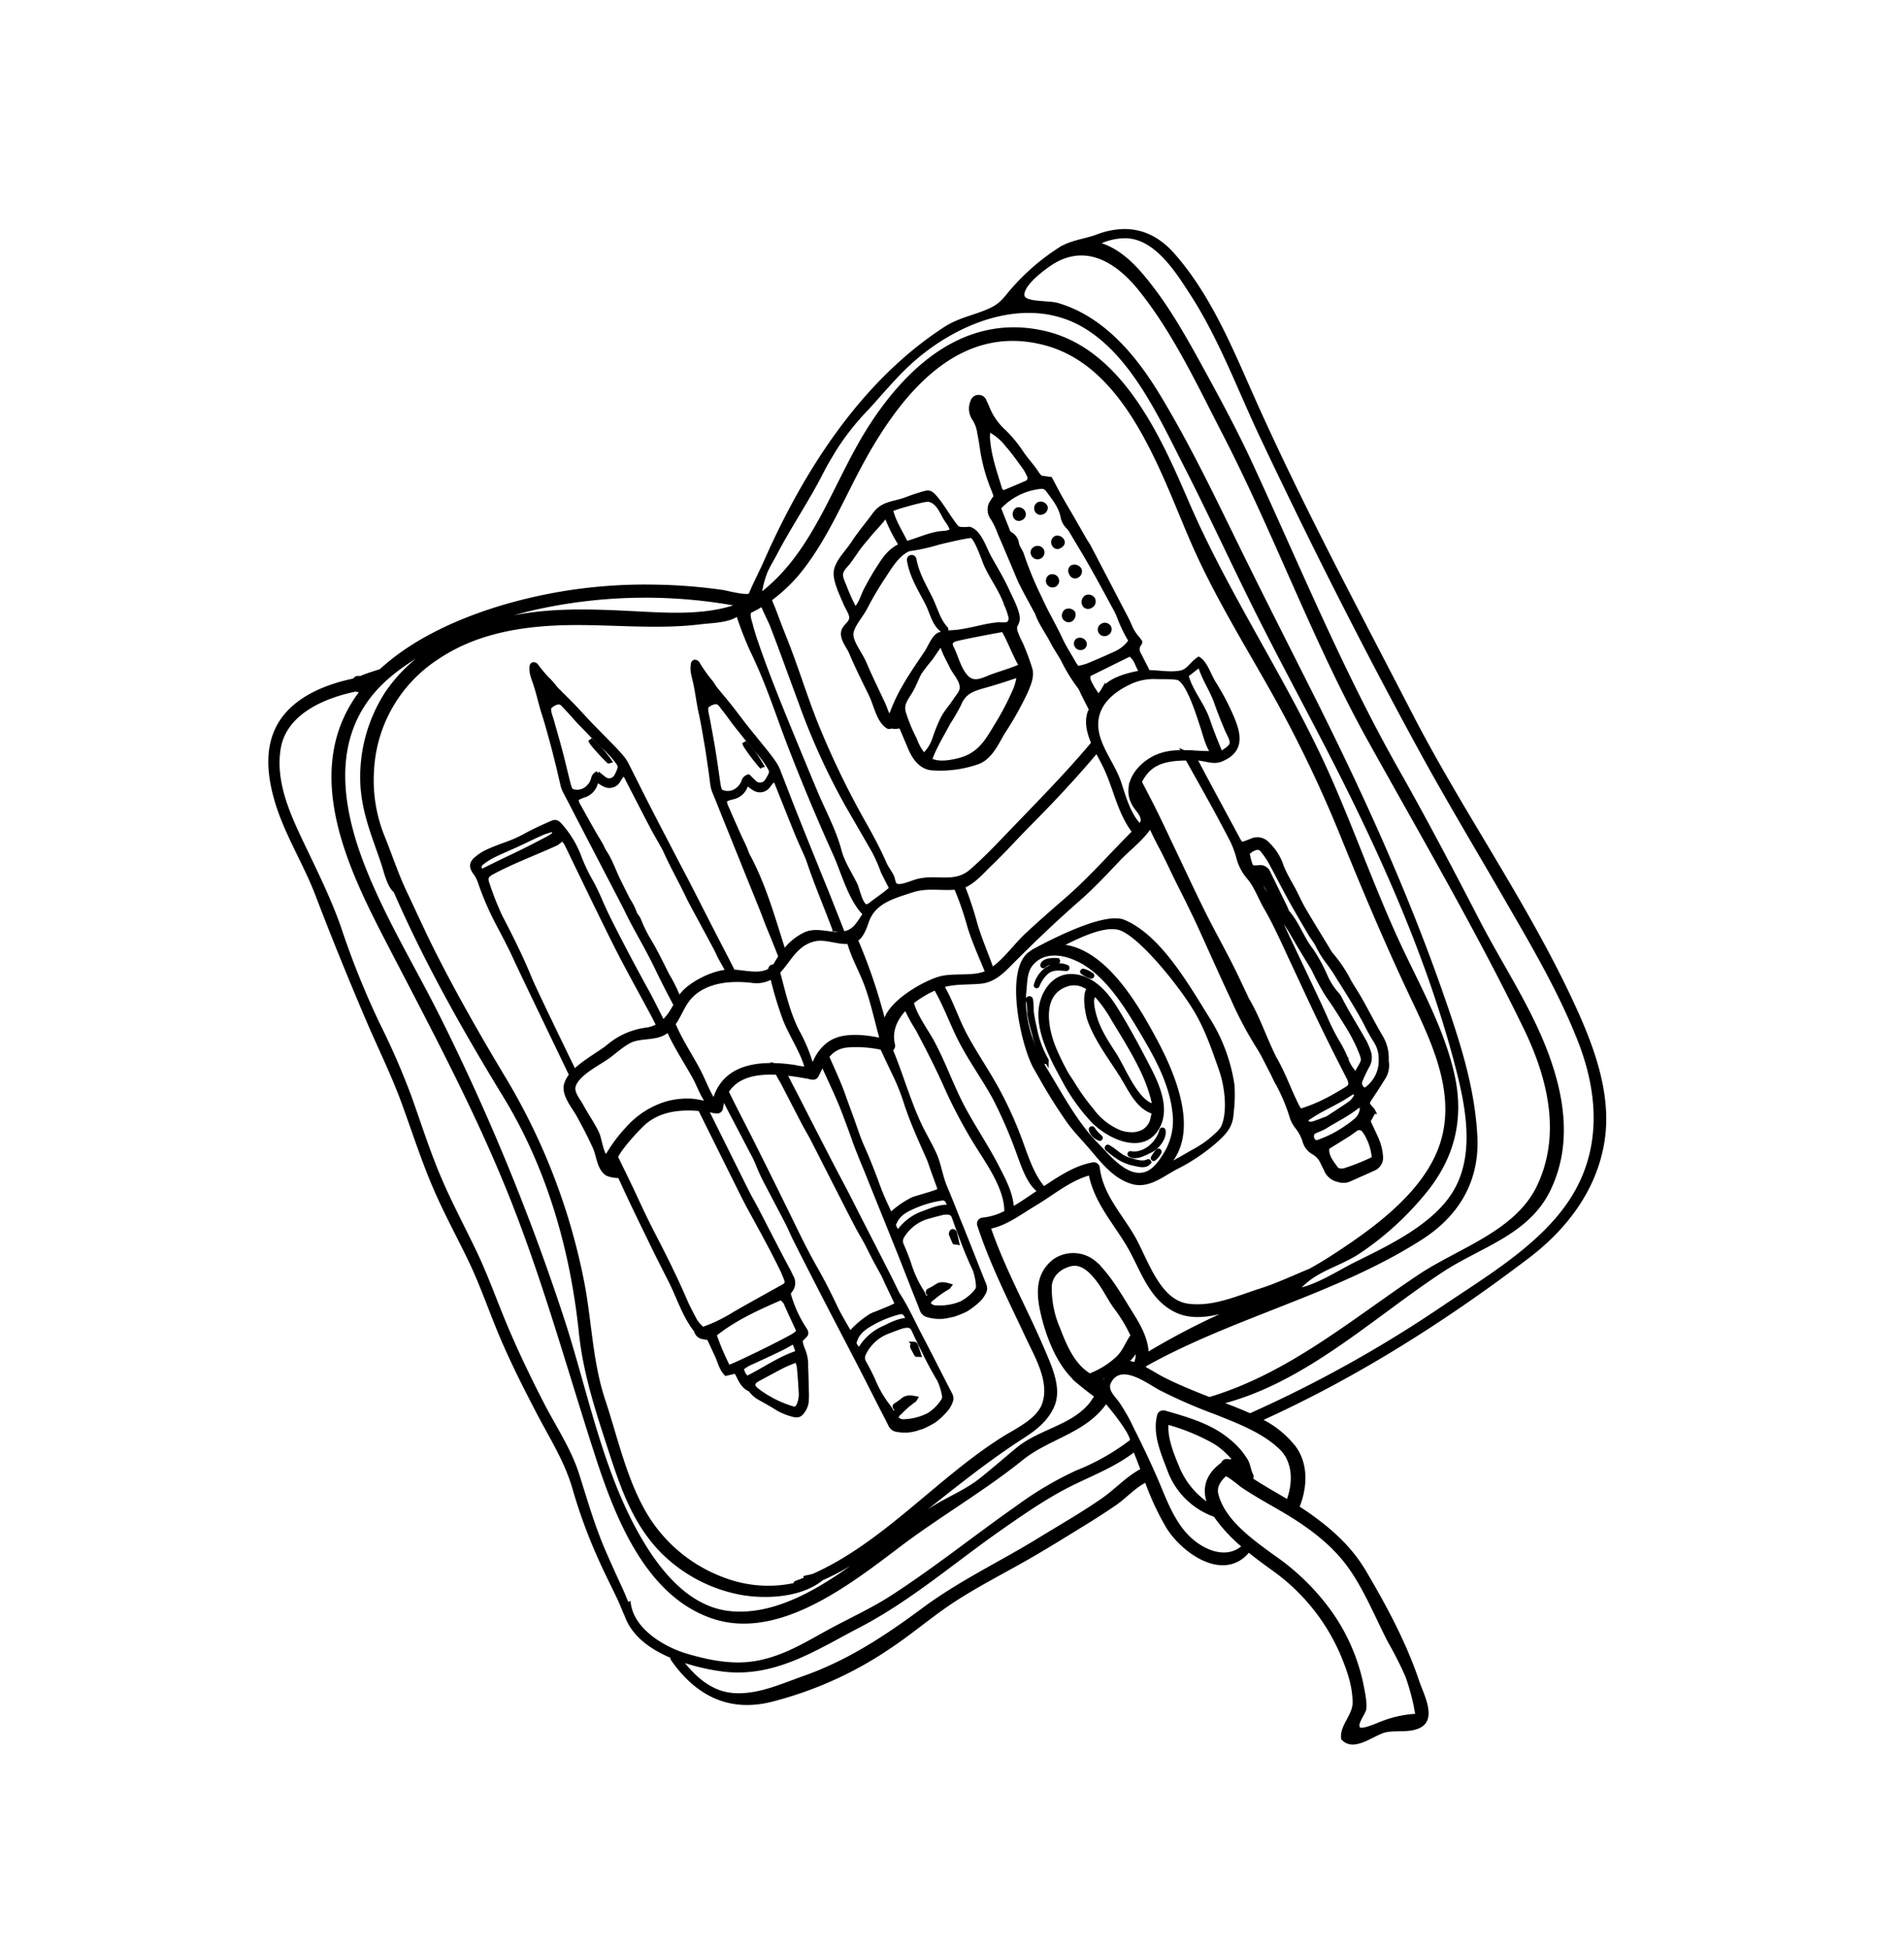 <svg xmlns="http://www.w3.org/2000/svg" width="441.19" height="451.567" viewBox="0 0 441.19 451.567">
  <g id="Group_5591" data-name="Group 5591" transform="translate(0.651 326.344) rotate(-68)">
    <g id="Group_4634" data-name="Group 4634" transform="translate(164.987 120.964)">
      <path id="Path_5611" data-name="Path 5611" d="M220.6,185.767a1.377,1.377,0,0,0-1.453-.891,4.088,4.088,0,0,0-3.54,1.8,7.8,7.8,0,0,1-2.667,2.394c-.888.6-1.8,1.169-2.722,1.7a40.655,40.655,0,0,0-8.357,6.373c-.375.369-.794.689-1.137.982a12.5,12.5,0,0,0-2.072-.434,3.3,3.3,0,0,0-2.863,1.656,20.109,20.109,0,0,1-2.787,3c-1.7,1.747-3.434,3.452-5.151,5.178-1.234,1.242-2.526,2.435-3.689,3.745-1.565,1.761-3.036,3.613-4.548,5.427a2.859,2.859,0,0,1-.284.357c-1.919,1.667-3.2,3.874-4.844,5.77-1.049,1.207-1.916,2.567-2.919,3.812a37.954,37.954,0,0,0-4.477,6.066,6.627,6.627,0,0,1-.905,1.031c-.193.237-3.5,3.88-3.223,3.865,1.512-.064,2,.838,3.335-.035.823-.545,1.316-1.7,1.978-2.423.6-.656,1.049-1.544,2.277-1.635,2.526,2.251,5.134,4.574,7.968,7.1a5.032,5.032,0,0,1-1.495,2.423c-.721.782-1.439,1.568-2.136,2.371a2.367,2.367,0,0,1,.9,1.157c1.169-1.336,2.341-2.669,3.5-4.017a2.092,2.092,0,0,1,2.42-.756c.062.015.147-.035.34-.082a9.146,9.146,0,0,0,.536-.867,9.892,9.892,0,0,1,2.013-2.752c1.181-1.19,2.233-2.508,3.323-3.783q5.068-5.921,10.11-11.856c.343-.4.615-.867.941-1.292,1.222-1.559,2.453-3.112,3.678-4.677,1.169-1.494,2.312-3.012,3.5-4.5.944-1.181,1.937-2.321,3.071-3.675-.138-.563-.337-1.357-.545-2.212a6.037,6.037,0,0,1,.481-.979c1.16-1.6,1.975-3.411,3.045-5.058a28.986,28.986,0,0,0,3.352-6.233,14.864,14.864,0,0,1,3.7-5.4c.375-.384.738-.771,1.1-1.163A1.356,1.356,0,0,0,220.6,185.767ZM206.771,208.55c-1.281,2.06-2.418,4.252-4.536,5.658a4.342,4.342,0,0,0-1.743,2.069,5.7,5.7,0,0,1-.864,1.342c-1.843,2.429-3.663,4.876-5.562,7.264-2.274,2.863-4.621,5.673-6.942,8.5-.387.472-.788.938-1.216,1.368a33.151,33.151,0,0,0-4.184,4.51c-.076.111-.249.158-.478.3a8.335,8.335,0,0,1-3.7-2c-1.785-1.664-3.519-3.384-5.228-5.128a15.226,15.226,0,0,1-1.357-1.884,6.514,6.514,0,0,1,.58-1.005c1.392-1.708,2.623-3.543,4.146-5.166,2.4-2.552,4.5-5.383,6.939-7.891a82.387,82.387,0,0,1,7.812-7.692c.768-.6,1.237-1.632,2.048-2.113a2.955,2.955,0,0,0,1.471-2.362c.061-.384.533-.724.859-1.04,1.19-1.158,2.4-2.294,3.613-3.452a1.232,1.232,0,0,1,.44,0,15.259,15.259,0,0,1,7.944,7.214A1.757,1.757,0,0,1,206.771,208.55Zm6.072-12.483c-.955,1.9-2.122,3.7-3.241,5.506a9.756,9.756,0,0,1-1.415,1.779,1.231,1.231,0,0,1-2-.018c-1.319-1.263-2.587-2.579-4.006-4,.217-.443.281-.791.486-.958,2.974-2.374,5.811-4.932,9.222-6.7a6.009,6.009,0,0,1,2.643-.879A13.226,13.226,0,0,1,212.842,196.067Z" transform="translate(-83.621 -184.876)" stroke="#000" stroke-width="1" fill-rule="evenodd"/>
      <path id="Path_5612" data-name="Path 5612" d="M210.821,222.936q2.057-2.457,4.138-4.9a2.376,2.376,0,0,1-.621-1.653c-2.831,3.484-5.62,7-8.457,10.488-1.878,2.309-3.795,4.592-5.726,6.86a21.538,21.538,0,0,1-3.455,3.314,11.5,11.5,0,0,0-3.563,4.108,12.835,12.835,0,0,1-1.673,2.441c-1.067,1.3-2.271,2.485-3.3,3.812-2.778,3.566-5.931,6.787-9,10.086q-2.259,2.431-4.527,4.858c-1.77,1.9-3.543,3.792-5.3,5.708q-2.7,2.962-5.362,5.96c-1.814,2.054-3.6,4.132-5.406,6.2a1.653,1.653,0,0,1-.167.155c-.85.736-1.351.8-2.236.129-1.459-1.108-2.936-2.2-4.3-3.417a36.168,36.168,0,0,1-4.457-4.615,7.6,7.6,0,0,1,.522-.818c2.778-3.241,6.057-6.019,8.656-9.418a2.115,2.115,0,0,1,.161-.164c3.241-3.648,7.018-6.8,9.981-10.7.141-.182.317-.331.469-.5,1.9-2.086,3.85-4.135,5.7-6.265,3-3.464,5.881-7.03,8.92-10.455,3.6-4.053,7.308-8,10.965-11.994,2.423-2.646,4.879-5.257,7.241-7.959,1.814-2.078,3.593-4.184,5.374-6.291a8,8,0,0,0-.794.138,2.527,2.527,0,0,1-1.562-.173,7.076,7.076,0,0,1-.536.671c-1.653,1.8-3.308,3.6-5.081,5.277a77.588,77.588,0,0,0-5.732,6.247c-1.582,1.858-3.267,3.628-4.894,5.45-1.374,1.533-2.716,3.094-4.091,4.627-1.427,1.591-2.857,3.185-4.328,4.738-4.2,4.439-8.469,8.814-12.618,13.3a86.518,86.518,0,0,0-7.988,9.436c-1.3,1.875-2.892,3.549-4.366,5.3-.689.82-1.48,1.559-2.113,2.415a41.351,41.351,0,0,1-6.025,5.937,7.382,7.382,0,0,0-1.445,1.723,10.452,10.452,0,0,1-2.379,2.948,4.337,4.337,0,0,0-1.8,3.018,4.88,4.88,0,0,1-1.4,2.8c-.422.443-.785.938-1.222,1.366a3.9,3.9,0,0,0-1.1,3.549,3.43,3.43,0,0,0,.97,2.236c1.494,1.424,2.957,2.878,4.463,4.29a2.739,2.739,0,0,0,3.373.492,12.379,12.379,0,0,0,3.464-2.582c.988-1.052,1.975-2.107,2.922-3.118,1.078.126,1.826.214,2.488.29a3.844,3.844,0,0,0,.352-.481c.815-1.746.812-1.726,2.684-1.336,1.644.346,3.294.653,4.949.938a5.283,5.283,0,0,0,3.768-.56c.451-.273.985-.4,1.459-.648a9.477,9.477,0,0,0,3.352-2.675c1.99-2.611,4.155-5.087,6.206-7.645,1.093-1.366,2.069-2.822,3.156-4.191a31.263,31.263,0,0,0,4.111-6.042,7.96,7.96,0,0,1,.914-1.316c2.136-2.875,4.255-5.77,6.441-8.6,1.026-1.327,2.2-2.535,3.294-3.81.592-.694,1.134-1.433,1.732-2.124a27.065,27.065,0,0,1,2.3-2.544,12.384,12.384,0,0,0,3.578-4.929,3.154,3.154,0,0,0-.656-3.765c-.466-.5-.935-.99-1.38-1.5-.091-.1-.082-.29-.138-.533a4.216,4.216,0,0,1,.407-.706Q205.467,229.365,210.821,222.936Zm-62.14,65.047a4.566,4.566,0,0,1-.656.926,12.857,12.857,0,0,1-4.434,3.528,50.245,50.245,0,0,1-5.1-5.307,2.453,2.453,0,0,1-.457-1.032,1.221,1.221,0,0,1,.064-.876c1.023-1.559,1.861-3.329,3.812-3.777,1.641,1.2,3.162,2.324,4.7,3.429.5.352,1.034.642,1.541.982A1.392,1.392,0,0,1,148.681,287.983Zm4.867-2.546a3.955,3.955,0,0,1-3.294-.167,30.086,30.086,0,0,1-5.456-3.748,32.735,32.735,0,0,1-2.432-2.423,1.1,1.1,0,0,1,.281-1.746,1.253,1.253,0,0,1,1.679.023,21.4,21.4,0,0,0,1.8,1.743c2.374,1.664,4.486,3.683,7.039,5.1a3.475,3.475,0,0,1,.721.771C153.73,285.208,153.662,285.4,153.548,285.436Zm2.546-2.839c-.12.24-.425.592-.6.566a5.07,5.07,0,0,1-1.937-.539c-1.984-1.281-3.9-2.664-5.849-4,.026-.041.053-.079.076-.12-.618-.677-1.251-1.336-1.84-2.037a2.368,2.368,0,0,1-.516-1,1.149,1.149,0,0,1,.308-.8.623.623,0,0,1,.607-.076c.935.645,1.864,1.3,2.749,2.016,1.421,1.149,2.79,2.365,4.217,3.507.829.671,1.735,1.245,2.582,1.9A.671.671,0,0,1,156.095,282.6Zm6.327-4.674a26.75,26.75,0,0,0,2.611-2.875,49.9,49.9,0,0,1,4.97-5.679c.779-.838,1.579-1.659,2.356-2.5q7.376-7.982,14.751-15.976a29.38,29.38,0,0,0,4.225-5.075,6.432,6.432,0,0,1,2.848-2.447,2.211,2.211,0,0,1-.229.788c-1.506,1.913-3.015,3.827-4.58,5.694a35.9,35.9,0,0,0-2.9,3.217c-.92,1.412-1.963,2.713-2.995,4.032-.938,1.2-1.84,2.435-2.755,3.654-.595.785-1.157,1.6-1.782,2.362a54.463,54.463,0,0,0-4.36,5.292c-1.3,2.057-2.728,4.041-4.179,6a44.215,44.215,0,0,1-3.874,4.785c-3.144,3.171-2.429,2.432-5.975,2.124-.114-.012-.214-.173-.36-.3A8.853,8.853,0,0,1,162.421,277.923ZM199.78,239.8a1.477,1.477,0,0,1,.264,2.069,18.553,18.553,0,0,1-1.635,2.485c-2.08,2.541-4.249,5.011-6.318,7.56-1.925,2.368-3.78,4.794-5.641,7.211-.695.9-1.245,1.931-1.993,2.784a20.943,20.943,0,0,0-2.573,3.5,43.809,43.809,0,0,1-2.678,3.959c-2.315,3.217-4.633,6.423-7.17,9.471a41.171,41.171,0,0,0-3.024,3.739,7.6,7.6,0,0,1-3.557,2.74,8.074,8.074,0,0,1-7.663-.569c-.117-.062-.167-.243-.255-.387a1.634,1.634,0,0,1,1.837-1.6,29.572,29.572,0,0,1,3.42.211,3.971,3.971,0,0,0,3.382-1.026,14.833,14.833,0,0,0,1.623-1.615c2.482-3.08,4.762-6.324,7.378-9.3a4.294,4.294,0,0,0,.592-.979,15.757,15.757,0,0,1,2.637-3.719,36.665,36.665,0,0,0,4.507-5.474c1.732-3.006,4.466-5.231,6.033-8.322.161-.328.522-.551.779-.835q3.059-3.389,6.113-6.789a2.025,2.025,0,0,0,.3-2.52c-.777-1.521-.735-1.553.589-2.617.463-.372.979-.683,1.477-1.026a8.731,8.731,0,0,1,.894.445A4.061,4.061,0,0,1,199.78,239.8Z" transform="translate(-135.872 -140.505)" stroke="#000" stroke-width="1" fill-rule="evenodd"/>
      <path id="Path_5613" data-name="Path 5613" d="M170.644,199.436a.992.992,0,0,0,.273,1.395,1.165,1.165,0,0,0,1.629,0,1.225,1.225,0,0,0-.079-1.641A1.309,1.309,0,0,0,170.644,199.436Z" transform="translate(-69.105 -157.754)" stroke="#000" stroke-width="1" fill-rule="evenodd"/>
      <path id="Path_5614" data-name="Path 5614" d="M174.2,198.985a1.366,1.366,0,0,0-.155-1.826.992.992,0,0,0-1.222.2c-.574.5-.668,1.122-.231,1.547A1.132,1.132,0,0,0,174.2,198.985Z" transform="translate(-65.527 -161.432)" stroke="#000" stroke-width="1" fill-rule="evenodd"/>
      <path id="Path_5615" data-name="Path 5615" d="M176.269,192.976a.947.947,0,0,0-.035,1.377,1.149,1.149,0,0,0,1.395.328,1.2,1.2,0,0,0,.059-1.767A1.082,1.082,0,0,0,176.269,192.976Z" transform="translate(-58.499 -169.814)" stroke="#000" stroke-width="1" fill-rule="evenodd"/>
      <path id="Path_5616" data-name="Path 5616" d="M169.2,201.292a1.074,1.074,0,0,0,.237,1.582,1.044,1.044,0,0,0,1.436-.1,1.119,1.119,0,0,0-.249-1.6A1.02,1.02,0,0,0,169.2,201.292Z" transform="translate(-72.018 -153.873)" stroke="#000" stroke-width="1" fill-rule="evenodd"/>
      <path id="Path_5617" data-name="Path 5617" d="M172.928,194.027a1.1,1.1,0,0,0,1.506,1.612,1.127,1.127,0,0,0-.114-1.609A.955.955,0,0,0,172.928,194.027Z" transform="translate(-64.948 -167.789)" stroke="#000" stroke-width="1" fill-rule="evenodd"/>
      <path id="Path_5618" data-name="Path 5618" d="M175.725,196.825a1.278,1.278,0,0,0,.067-1.623,1.081,1.081,0,0,0-1.576.158.864.864,0,0,0,.138,1.348C174.849,197.159,175.412,197.209,175.725,196.825Z" transform="translate(-62.366 -165.473)" stroke="#000" stroke-width="1" fill-rule="evenodd"/>
      <path id="Path_5619" data-name="Path 5619" d="M170.913,199.705a1.293,1.293,0,0,0-.231-1.62,1.232,1.232,0,0,0-1.453.088,1.123,1.123,0,0,0,.041,1.6A1.332,1.332,0,0,0,170.913,199.705Z" transform="translate(-72.09 -159.762)" stroke="#000" stroke-width="1" fill-rule="evenodd"/>
      <path id="Path_5620" data-name="Path 5620" d="M175.236,193.028a.98.98,0,0,0,1.395.05,1.179,1.179,0,0,0,.111-1.6,1.308,1.308,0,0,0-1.62.185A.918.918,0,0,0,175.236,193.028Z" transform="translate(-60.595 -172.524)" stroke="#000" stroke-width="1" fill-rule="evenodd"/>
      <path id="Path_5621" data-name="Path 5621" d="M171.227,196.11a1.035,1.035,0,0,0,1.556,1.36,1.138,1.138,0,0,0-.129-1.626A1.1,1.1,0,0,0,171.227,196.11Z" transform="translate(-68.114 -164.014)" stroke="#000" stroke-width="1" fill-rule="evenodd"/>
      <path id="Path_5622" data-name="Path 5622" d="M167.568,201.4a.842.842,0,0,0,1.213-.041,1.137,1.137,0,0,0-.123-1.615.893.893,0,0,0-1.2.243A1.014,1.014,0,0,0,167.568,201.4Z" transform="translate(-75.356 -156.447)" stroke="#000" stroke-width="1" fill-rule="evenodd"/>
    </g>
    <g id="Group_4635" data-name="Group 4635" transform="translate(72.979 49.193)">
      <path id="Path_5623" data-name="Path 5623" d="M172.459,197.224a2.448,2.448,0,0,1-.346-1.119c-.047.044-.094.091-.141.135a30.393,30.393,0,0,0-2.623,3.068c-2.385,2.787-4.785,5.565-7.162,8.36-.812.955-1.55,1.969-2.368,2.922-2.883,3.341-5.787,6.658-8.674,9.989-2.13,2.456-4.272,4.905-6.376,7.384-1.172,1.38-2.221,2.866-3.434,4.208-1.521,1.694-2.974,3.44-4.4,5.216-.609.759-1.319,1.439-1.978,2.157q-1.459,1.587-2.919,3.179c-.355.387-.694.454-1.087.117-.492-.419-.952-.879-1.409-1.342-.882-.891-1.744-1.805-2.629-2.69a4.48,4.48,0,0,0-.782-.574,20.138,20.138,0,0,0-4.691-2.379c-.035-.009-.062-.062-.185-.2a2.418,2.418,0,0,1,.193-.4c1.3-1.62,2.517-3.294,3.927-4.832,2.289-2.5,4.542-5.043,6.64-7.7,2.215-2.81,4.565-5.488,6.959-8.14q7.046-7.819,14.01-15.715c2.494-2.816,4.938-5.679,7.42-8.507.944-1.072,1.9-2.136,2.857-3.194a2.355,2.355,0,0,1-1.064-.366,65.237,65.237,0,0,0-4.615,5.078q-3.024,3.556-6.054,7.106a24.833,24.833,0,0,1-2.063,2.262,41.959,41.959,0,0,0-3.689,3.991c-2.083,2.429-4.132,4.891-6.224,7.311-.97,1.122-2.045,2.16-3.021,3.276q-4.822,5.507-9.6,11.047c-3.909,4.542-7.783,9.11-11.689,13.658-2.362,2.749-4.756,5.474-7.132,8.211-1.034,1.19-2.048,2.4-3.106,3.575a1.953,1.953,0,0,0-.489,1.8,4.4,4.4,0,0,0,.135.539,9.217,9.217,0,0,0,2.151,4c.2.188.322.46.527.645a20.774,20.774,0,0,0,2.423,2.072,17.59,17.59,0,0,0,2.883,1.374,6.28,6.28,0,0,0,2.585.475,1.956,1.956,0,0,0,1.556-.753c3.349-3.918,6.763-7.786,10.1-11.715,2.312-2.722,4.809-5.3,6.848-8.246a5.554,5.554,0,0,1,.366-.422c.932-1.037,1.869-2.066,2.787-3.118q4.984-5.732,9.954-11.481c1.371-1.577,2.754-3.141,4.114-4.73,1.9-2.221,3.771-4.475,5.679-6.69q5.406-6.285,10.848-12.545c.788-.914,1.565-1.837,2.356-2.746.914-1.052,1.837-2.1,2.754-3.141A2.42,2.42,0,0,1,172.459,197.224Zm-44.907,51.685c-.686.756-1.395,1.494-2.078,2.256-1.21,1.342-2.435,2.681-3.607,4.056-1.023,1.2-2.007,2.435-2.96,3.689a14.008,14.008,0,0,1-2.9,2.365,1.737,1.737,0,0,1-1.336.246,10.948,10.948,0,0,1-4.167-1.8,13.211,13.211,0,0,1-3.487-4.627,2.17,2.17,0,0,1-.05-2.119,2.078,2.078,0,0,1,1.509.287,22.809,22.809,0,0,1,3.953,2.037c.094.07.258.053.46.088-.223-1.163-.5-2.083-1.55-2.6a20.163,20.163,0,0,1-1.749-1.128.422.422,0,0,0-.381.035c-.176.132-.141.325-.012.486s.287.331.662.747c-.873-.352-1.427-.568-1.975-.8-.07-.029-.1-.146-.185-.27.135-.211.275-.448.431-.671a7.048,7.048,0,0,0,.58-.785,26.1,26.1,0,0,1,4.422-5.7c1.046-1.119,2.06-2.274,3.015-3.472a2.059,2.059,0,0,1,1.817-.809,9.433,9.433,0,0,1,2.312.413,10.037,10.037,0,0,1,4.639,2.948c.735.777,1.459,1.562,2.157,2.371a4.541,4.541,0,0,1,.665,1.064A1.439,1.439,0,0,1,127.552,248.909Zm2.28-2.62a6.972,6.972,0,0,1-.735.706c-1.034-2.244-2.892-3.581-4.539-5.122a12,12,0,0,0-6.16-2.7,3.008,3.008,0,0,1,1.134-1.788c.2,0,.381.018.563.006,2.116-.141,3.724.979,5.242,2.207a25.634,25.634,0,0,1,4.445,4.586C130.421,245.044,130.462,245.434,129.832,246.29Z" transform="translate(-104.473 -109.377)" stroke="#000" stroke-width="1" fill-rule="evenodd"/>
      <path id="Path_5624" data-name="Path 5624" d="M190.426,160.514a.574.574,0,0,0-.5-.111,6.481,6.481,0,0,0-1.512.686c-.68.475-1.289,1.049-1.919,1.588-1.869,1.594-3.927,2.948-5.808,4.533-1.808,1.524-3.716,2.936-5.6,4.375-1.286.982-2.605,1.925-3.915,2.881-.671.492-1.354.967-2.034,1.448-.642.454-1.284.908-1.931,1.357a6.848,6.848,0,0,0-1.336,1.2c-1.489,1.785-3.018,3.534-4.527,5.3q-3.762,4.4-7.522,8.794c-2.356,2.752-4.7,5.515-7.065,8.261-1,1.163-2.051,2.28-3.033,3.452-2.62,3.135-5.125,6.359-7.888,9.377-2.42,2.643-4.729,5.389-7.05,8.123a8.178,8.178,0,0,1,1.9.062,1.569,1.569,0,0,0,.51-.8.682.682,0,0,1,.234-.337,35.2,35.2,0,0,0,3.88-4.366c2.037-2.333,4.146-4.606,6-7.106a32.827,32.827,0,0,1,3.525-3.9,4.48,4.48,0,0,0,.472-.659c.158-.223.264-.525.475-.665a13.154,13.154,0,0,0,2.289-2.6c1.09-1.257,2.209-2.5,3.311-3.745,1.629-1.837,3.546-3.4,4.938-5.459.36-.533.859-.973,1.263-1.483.686-.867,1.327-1.767,2.013-2.634q2.075-2.615,4.179-5.207a4.8,4.8,0,0,1,1.451-1.383,6.8,6.8,0,0,1,.648.469c.3.287.595.595.864.908a4.034,4.034,0,0,0,3.323,1.453,1.906,1.906,0,0,1,.686.038.63.63,0,0,1,.3.4c.038.108-.056.264-.076.4a8.374,8.374,0,0,0-.158,1.1,2.386,2.386,0,0,0,2.1,2.681,10.242,10.242,0,0,1,1.925.475,3.125,3.125,0,0,1-.829,1.307c-2.661,3.106-5.345,6.192-7.994,9.307-1.023,1.2-1.975,2.458-2.968,3.686-.4.5-.8,1.029-1.251,1.492-2.716,2.807-5.119,5.887-7.762,8.756-1.163,1.266-2.227,2.617-3.329,3.938-1.811,2.177-3.61,4.363-5.43,6.532-.507.607-1.076,1.158-1.585,1.758-.656.782-1.263,1.609-1.931,2.379-.185.214-.381.425-.569.636a5.775,5.775,0,0,1,.577.958c.431-.5.864-.988,1.3-1.486,2.253-2.6,4.486-5.213,6.731-7.818,2.338-2.7,4.691-5.392,7.027-8.1,1.483-1.723,2.942-3.469,4.422-5.2,2.869-3.352,5.729-6.713,8.615-10.051,2.338-2.7,4.724-5.371,7.071-8.067a8.723,8.723,0,0,0,1.064-1.459c1.149-2.069,2.013-4.272,2.974-6.429.548-1.228,1.058-2.473,1.618-3.7.809-1.773,1.664-3.522,2.461-5.3.718-1.612,1.369-3.25,2.078-4.864.243-.548.6-1.043.853-1.588a34.683,34.683,0,0,1,2.394-4.709.812.812,0,0,0,.161-.378A.756.756,0,0,0,190.426,160.514Zm-5.957,9.872c-.39.841-.777,1.685-1.172,2.523-.522,1.087-1.087,2.151-1.565,3.259-.988,2.291-2.086,4.539-2.957,6.886a21.355,21.355,0,0,1-2.136,4.363,1.527,1.527,0,0,1-1.377.771,9.8,9.8,0,0,1-1.527-.067,1.872,1.872,0,0,1-1.644-2.52c.152-.58.349-1.149.53-1.738a1.555,1.555,0,0,0-1.535-.475,4.242,4.242,0,0,1-2.177-.311,3.6,3.6,0,0,1-2.306-3.449,8.746,8.746,0,0,1,.923-.906c2.133-1.562,4.3-3.074,6.417-4.653,1.966-1.462,3.894-2.98,5.834-4.483.58-.451,1.125-.955,1.723-1.386a6.065,6.065,0,0,1,1.008-.489,3.608,3.608,0,0,1,1.8,1.251A1.366,1.366,0,0,1,184.469,170.387Z" transform="translate(-57.539 -160.383)" stroke="#000" stroke-width="1" fill-rule="evenodd"/>
      <path id="Path_5625" data-name="Path 5625" d="M106.614,209.478l-.07.076c.114.1.226.193.337.29a.8.8,0,0,1,.067-.079C106.837,209.671,106.726,209.575,106.614,209.478Z" transform="translate(-100.475 -65.615)" stroke="#000" stroke-width="1" fill-rule="evenodd"/>
      <path id="Path_5626" data-name="Path 5626" d="M110.778,210.669c-.12-.349-.237-.527-.193-.58.4-.51.815-1,1.237-1.486a.641.641,0,0,1,.24-.132c.231-.091.486-.114.6.132a.531.531,0,0,1-.064.5C112.061,209.6,111.484,210.065,110.778,210.669Z" transform="translate(-92.695 -67.682)" stroke="#000" stroke-width="1" fill-rule="evenodd"/>
      <path id="Path_5627" data-name="Path 5627" d="M145.1,172.86c-.094-.111-.149-.155-.144-.176a44.942,44.942,0,0,1,2.476-5.2,4.5,4.5,0,0,1,.53-.615A26.64,26.64,0,0,1,145.1,172.86Z" transform="translate(-26.327 -147.868)" stroke="#000" stroke-width="1" fill-rule="evenodd"/>
    </g>
    <g id="Group_4636" data-name="Group 4636" transform="translate(100.321 83.648)">
      <path id="Path_5628" data-name="Path 5628" d="M168.25,204.419c-2.1,2.23-4.184,4.486-6.245,6.74a50.912,50.912,0,0,1-4.744,4.422c-3.4,2.869-6.479,6.145-9.573,9.327-.677.7-1.445,1.307-2.171,1.957q-1.609,1.442-3.212,2.886c-.387.355-.736.387-1.09.015-.454-.466-.873-.967-1.281-1.471-.791-.973-1.559-1.963-2.356-2.93a4.376,4.376,0,0,0-.724-.648,20.093,20.093,0,0,0-4.442-2.816c-.035-.015-.056-.07-.161-.214a1.881,1.881,0,0,1,.229-.378c1.445-1.489,2.822-3.036,4.369-4.434,2.517-2.268,5-4.586,7.349-7.03,1.793-1.873,3.774-3.446,5.685-5.187,1.263-1.152,2.517-2.289,3.795-3.417,2.18-1.931,4.264-4.152,6.347-6.294.454-.463.9-.935,1.354-1.4-.5-.1-1-.193-1.5-.258a1.929,1.929,0,0,1-.311-.079c-.765.78-1.535,1.553-2.291,2.344-2.423,2.541-4.744,5.11-7.311,7.455-1.591,1.453-3.124,2.886-4.738,4.3-2.251,1.969-4.334,4.108-6.491,6.177-4.328,4.146-8.621,8.325-12.943,12.477-2.614,2.508-5.257,4.99-7.885,7.487-1.146,1.087-2.271,2.2-3.437,3.261a1.956,1.956,0,0,0-.656,1.746,3.892,3.892,0,0,0,.079.551,9.23,9.23,0,0,0,1.761,4.187c.182.205.275.492.46.692a20.516,20.516,0,0,0,2.212,2.294,17.822,17.822,0,0,0,2.74,1.647,6.33,6.33,0,0,0,2.529.718,1.963,1.963,0,0,0,1.62-.6c3.71-3.578,7.475-7.1,11.176-10.693,2.113-2.051,4.272-4.038,6.341-6.13,1.913-1.937,4.4-3.273,6.309-5.283,1.782-1.878,3.393-4.059,5.154-5.931,4.41-4.677,9.582-8.583,14.139-13.207.226-.226.442-.46.665-.695A2.79,2.79,0,0,1,168.25,204.419Zm-31.009,31.058c-.756.689-1.533,1.354-2.283,2.045-1.336,1.225-2.681,2.435-3.982,3.7q-1.7,1.648-3.3,3.39a14.041,14.041,0,0,1-3.115,2.075,1.751,1.751,0,0,1-1.354.12,11.047,11.047,0,0,1-3.974-2.189,13.143,13.143,0,0,1-3.027-4.944,2.153,2.153,0,0,1,.155-2.11,2.1,2.1,0,0,1,1.474.428,23.159,23.159,0,0,1,3.739,2.409c.085.076.249.073.448.129-.111-1.181-.3-2.121-1.292-2.731A19.668,19.668,0,0,1,119.1,236.5a.431.431,0,0,0-.384,0c-.187.117-.17.314-.059.486s.258.355.589.806c-.835-.434-1.368-.7-1.89-.988-.067-.038-.088-.158-.158-.287.158-.2.317-.419.5-.627a6.9,6.9,0,0,0,.65-.727,26.2,26.2,0,0,1,4.946-5.251c1.149-1.014,2.271-2.069,3.335-3.168a2.067,2.067,0,0,1,1.887-.63,9.425,9.425,0,0,1,2.262.636,9.995,9.995,0,0,1,4.334,3.376c.659.841,1.3,1.694,1.922,2.564a4.663,4.663,0,0,1,.557,1.122A1.439,1.439,0,0,1,137.241,235.478Zm2.517-2.388a6.476,6.476,0,0,1-.8.63c-.812-2.33-2.535-3.839-4.029-5.53a11.978,11.978,0,0,0-5.875-3.273,3,3,0,0,1,1.3-1.67c.2.02.378.05.56.059,2.122.064,3.616,1.33,5.011,2.7a25.62,25.62,0,0,1,3.985,4.99C140.467,231.906,140.47,232.3,139.758,233.09Z" transform="translate(-113.804 -131.471)" stroke="#000" stroke-width="1" fill-rule="evenodd"/>
      <path id="Path_5629" data-name="Path 5629" d="M192.241,172.31a.568.568,0,0,0-.489-.158,6.645,6.645,0,0,0-1.568.536c-.721.41-1.383.92-2.063,1.4-2.013,1.41-4.19,2.558-6.215,3.956-1.946,1.345-3.979,2.567-5.989,3.818-1.38.856-2.778,1.67-4.176,2.494-.715.422-1.439.832-2.16,1.248q-1.024.585-2.051,1.166a6.656,6.656,0,0,0-1.448,1.07c-1.653,1.632-3.341,3.226-5.017,4.838q-4.162,4.013-8.328,8.032-3.912,3.776-7.824,7.549c-1.1,1.061-2.259,2.072-3.349,3.147-2.042,2.016-4.1,3.979-6.177,5.922a5.955,5.955,0,0,1,1.327.155c6.409-5.412,13.213-10.455,18.54-16.89.41-.5.947-.888,1.395-1.357.768-.8,1.494-1.632,2.259-2.429q2.312-2.409,4.659-4.785a4.763,4.763,0,0,1,1.577-1.237,6.11,6.11,0,0,1,.595.533,11.423,11.423,0,0,1,.774.984,4.051,4.051,0,0,0,3.171,1.764,1.98,1.98,0,0,1,.68.1.653.653,0,0,1,.264.428c.026.114-.082.258-.117.39a7.772,7.772,0,0,0-.261,1.075,2.381,2.381,0,0,0,1.831,2.869,10.14,10.14,0,0,1,1.872.656,3.071,3.071,0,0,1-.952,1.222c-2.945,2.837-5.91,5.653-8.847,8.495-1.131,1.1-2.2,2.259-3.305,3.387-.454.466-.9.947-1.389,1.366-4.316,3.677-8.293,7.7-12.466,11.507a2.205,2.205,0,0,1,.141.829c-.012.393-.044.756-.085,1.111q3.367-3.2,6.734-6.4c1.641-1.574,3.259-3.171,4.9-4.75,3.176-3.065,6.347-6.136,9.538-9.181,2.587-2.47,5.213-4.9,7.812-7.355a8.976,8.976,0,0,0,1.2-1.348c1.342-1.949,2.412-4.061,3.575-6.116.665-1.169,1.292-2.362,1.963-3.528.973-1.688,2-3.346,2.96-5.04.87-1.532,1.676-3.1,2.535-4.641.293-.522.7-.982,1-1.5a34.018,34.018,0,0,1,2.839-4.457.814.814,0,0,0,.193-.363A.736.736,0,0,0,192.241,172.31Zm-6.878,9.254c-.466.8-.932,1.606-1.406,2.4-.618,1.031-1.286,2.037-1.867,3.089-1.2,2.192-2.511,4.319-3.6,6.578a21.415,21.415,0,0,1-2.547,4.138,1.527,1.527,0,0,1-1.442.636,10.429,10.429,0,0,1-1.515-.217,1.871,1.871,0,0,1-1.395-2.667c.208-.563.457-1.108.694-1.676a1.55,1.55,0,0,0-1.48-.621,4.3,4.3,0,0,1-2.142-.516,3.6,3.6,0,0,1-1.963-3.657,8.747,8.747,0,0,1,1.008-.812c2.271-1.351,4.571-2.649,6.831-4.017,2.1-1.266,4.164-2.593,6.233-3.9.627-.4,1.219-.844,1.855-1.216a5.891,5.891,0,0,1,1.046-.39,3.651,3.651,0,0,1,1.676,1.415A1.371,1.371,0,0,1,185.363,181.564Z" transform="translate(-72.142 -172.141)" stroke="#000" stroke-width="1" fill-rule="evenodd"/>
      <path id="Path_5630" data-name="Path 5630" d="M115.956,208.552l-.076.073c.1.106.2.211.3.319l.073-.07C116.155,208.769,116.059,208.66,115.956,208.552Z" transform="translate(-109.796 -101.858)" stroke="#000" stroke-width="1" fill-rule="evenodd"/>
      <path id="Path_5631" data-name="Path 5631" d="M120.093,210.031c-.088-.36-.188-.548-.141-.6.445-.469.911-.914,1.374-1.36a.647.647,0,0,1,.255-.108c.237-.064.492-.064.586.191a.543.543,0,0,1-.111.489C121.47,209.09,120.854,209.5,120.093,210.031Z" transform="translate(-101.959 -103.061)" stroke="#000" stroke-width="1" fill-rule="evenodd"/>
      <path id="Path_5632" data-name="Path 5632" d="M149.267,183.932c-.082-.12-.135-.17-.126-.188a44.083,44.083,0,0,1,2.965-4.941,4.467,4.467,0,0,1,.586-.563A26.682,26.682,0,0,1,149.267,183.932Z" transform="translate(-45.595 -160.367)" stroke="#000" stroke-width="1" fill-rule="evenodd"/>
    </g>
    <g id="Group_4637" data-name="Group 4637" transform="translate(67.124 53.637)">
      <path id="Path_5633" data-name="Path 5633" d="M161.26,194.673c-7.686,8.656-15.6,17.567-16.345,18.423-.51.592-1.017,1.184-1.515,1.788-2.028,2.459-4.038,4.932-6.086,7.376-1.407,1.685-2.851,3.338-4.31,4.973a24.09,24.09,0,0,1-2.113,2.086c-.489.422-.993.308-1.521-.114-3.417-2.755-6.819-5.527-10.277-8.231a35.467,35.467,0,0,1-5.954-5.427,7.275,7.275,0,0,1,1.471-2.763c1.017-1.178,2-2.388,3.1-3.49,3.947-3.974,7.648-8.17,11.293-12.416,2.309-2.69,4.706-5.3,7.135-7.877.908-.967,3.7-4.05,7.361-8.114a10.454,10.454,0,0,1-1.2-.226c-2.268,2.476-3.95,4.3-4.7,5.087-3.223,3.384-6.347,6.869-9.48,10.338q-3.635,4.026-7.182,8.126c-2.866,3.314-6.376,6.072-8.606,9.931a1.323,1.323,0,0,1-.308.29,1.918,1.918,0,0,0-.536,1.949c.079.413.188.818.284,1.228-1.04,1.116-2.045,2.2-3.056,3.282-1.049,1.119-2.4,1.978-3.112,3.531.413.583.815,1.152,1.313,1.858a4.7,4.7,0,0,1-.363.574c-1.067,1.21-2.265,2.341-2.283,4.138,0,.185-.217.36-.3.557a7.788,7.788,0,0,0-.58,1.553c-.275,1.676-.4,3.379-.73,5.04a13.631,13.631,0,0,0-.088,4.023c.126,1.31.469,1.764,1.755,2.031a4.759,4.759,0,0,0,2.083-.006,19.434,19.434,0,0,0,2.766-1.078c1.626-.694,3.256-1.383,4.858-2.127a9.064,9.064,0,0,0,3.522-2.253,7.524,7.524,0,0,1,1.577-1.175,3.769,3.769,0,0,1,.583.135c1.489.677,1.527.706,2.426-.507a28.851,28.851,0,0,1,6.107-6.318,6.437,6.437,0,0,1,.715.126,2.8,2.8,0,0,0,3.2-1.064c.217-.278.5-.51.721-.78,1.143-1.354,2.268-2.716,3.42-4.058,2.438-2.851,4.9-5.691,7.34-8.545.826-.97,1.6-1.984,2.429-2.948,1.131-1.313,8.214-9.277,15.654-17.658A6.908,6.908,0,0,1,161.26,194.673Zm-47.849,44.816c-1.694.873-3.4,1.72-5.125,2.52a6.4,6.4,0,0,1-3.264.741c-.7-.064-1.067-.355-1.122-1.031a25.983,25.983,0,0,1,.759-9.022c.489-1.826,1.266-1.987,2.687-.8,1.623,1.357,3.264,2.69,4.864,4.082.791.689,1.494,1.48,2.464,2.453A8.14,8.14,0,0,1,113.411,239.489Zm2.974-1.445c-2.9-3.508-6.707-5.8-9.957-8.773a4.1,4.1,0,0,1,1.65-1.963,8.368,8.368,0,0,1,2.081,1.541c1.852,1.744,3.71,3.49,5.588,5.2.777.709,1.629,1.336,2.664,2.177C117.628,236.934,117.062,237.441,116.385,238.044Zm9.157-6.511c-1.462,1.538-2.907,3.086-4.554,4.835a9.357,9.357,0,0,1-1.26-.692c-2.464-1.831-11.622-10.089-12.58-11.314a55.144,55.144,0,0,1,5.831-5.84c5.157,2.881,9.389,6.927,13.617,11.079A2.84,2.84,0,0,1,125.543,231.533Z" transform="translate(-102.475 -125.687)" stroke="#000" stroke-width="1"/>
      <path id="Path_5634" data-name="Path 5634" d="M173.247,175.321c-1.582-1.524-3.165-3.053-4.867-4.439A29.752,29.752,0,0,1,165,167.658c-1.137-1.263-2.277-2.535-3.522-3.692a11.3,11.3,0,0,0-2.617-1.779c-1.207-.6-2.051-.243-2.828.955a7.83,7.83,0,0,1-1.462,1.793,66.942,66.942,0,0,0-7.2,7.214c-2.028,2.368-4.012,4.782-6.157,7.044-2.063,2.171-11.326,12.354-20.366,22.285.05.05.105.1.158.146.17.167.325.352.481.533,7.7-8.524,14.933-16.489,16.58-18.089,3.827-3.7,7.305-7.71,10.769-11.733a66.334,66.334,0,0,1,5.866-5.547c1.023-.926,1.679-.856,2.781.059,2.842,2.353,5.427,4.982,8.038,7.581,1.257,1.251,2.5,2.517,3.8,3.716a7.417,7.417,0,0,0,1.559.85,8.22,8.22,0,0,1-.718,1.275c-1.169,1.33-2.368,2.628-3.557,3.941-2.992,3.311-6,6.608-8.978,9.934-2.5,2.8-5.02,5.588-7.446,8.454-3.212,3.786-6.327,7.648-9.509,11.458-.167.205-.738.853-1.6,1.831a7.342,7.342,0,0,1,.545,1.184c2.684-3.048,4.615-5.254,5.146-5.9,4.252-5.222,8.571-10.385,13.034-15.428.8-.9,1.641-1.767,2.464-2.646a55.064,55.064,0,0,0,3.748-4.064,39.911,39.911,0,0,1,4.615-4.993,23.222,23.222,0,0,0,4.882-6.617C173.985,176.476,174,176.048,173.247,175.321Zm-2.541,1.336a9.228,9.228,0,0,1-1.357-1.014c-1.459-1.242-2.922-2.479-4.354-3.754-1.536-1.363-3.036-2.769-4.56-4.146-1.152-1.046-2.321-2.075-3.663-3.27.319-.375.457-.683.674-.756a1.371,1.371,0,0,1,1.005-.015,17.336,17.336,0,0,1,2.614,1.805c1.585,1.415,3.077,2.936,4.63,4.4,1.5,1.407,3.042,2.766,4.519,4.2.651.63,1.184,1.38,1.741,2.036C171.662,176.895,171.178,176.921,170.706,176.657Z" transform="translate(-66.999 -161.9)" stroke="#000" stroke-width="1"/>
    </g>
    <path id="Path_5635" data-name="Path 5635" d="M170.568,206.414a.86.86,0,0,0-.314-.167c-5.456-4.392-20.761,6.119-24.392,10.719-.539.683-1.075,1.363-1.609,2.048a118.916,118.916,0,0,0-6.992,9.655c-1.439,2.274-2.391,4.5-3.616,6.883-1.934,3.771-4.413,7.739-3.979,12.155.387,3.921,4.354,5.855,7,8.158a43.453,43.453,0,0,0,9.348,6.268c2.681,1.281,4.448,1.82,7.229.838a33.45,33.45,0,0,0,5.849-2.166A39.379,39.379,0,0,0,171.2,249.762c5.163-7.132,13.433-17.432,13.579-26.478C184.845,219.108,176.649,211.416,170.568,206.414Zm-36.008,30.317c2.672-6.239,7.572-12.008,11.6-17.435,3.7-4.97,8.85-9.547,15.044-11.361,2.549-.744,4.688-1.746,7.129-.691,4.63,2,4.979,7.991,4.059,12.178-1.31,5.957-5.292,11.534-8.894,16.313-4.161,5.518-8.729,11.414-14.886,14.819a14.915,14.915,0,0,1-9.418,1.993c-2.318-.349-5.342-.861-6.825-2.86C129.626,245.994,133.081,240.195,134.561,236.731Zm37.59,9.635c-3.089,4.1-6.918,7.381-10.754,10.745-2.845,2.5-8.082,5.436-11.941,5.36-1.245-.023-2.927-1.008-4.035-1.556a25.381,25.381,0,0,1-4.1-2.863c-2.754-2.119-5.4-4.375-8.266-6.315,10.529,8.211,22.637-3.839,28.99-11.484,5.732-6.895,15.519-19.2,11.771-29.007,4.75,4.067,8.961,8.143,9.307,11.695C183.588,227.735,176.511,240.588,172.151,246.366Z" transform="translate(17.042 -24.687)" stroke="#000" stroke-width="1" fill-rule="evenodd"/>
    <path id="Path_5636" data-name="Path 5636" d="M163.182,212.151c-1.43-4.3-6.535-5.119-10.268-3.894-5.11,1.679-9.441,6.924-12.715,10.921a43.736,43.736,0,0,0-6.356,9.969c-2.107,4.885-2.6,13.737,4.586,14.332,4.917.407,9.04-4.108,11.894-7.449,3.358-3.924,6.781-8.014,9.8-12.2C162.522,220.488,164.55,216.277,163.182,212.151Zm-28.992,26.059a8.016,8.016,0,0,1-.469-2.259,15.255,15.255,0,0,1,2.309-8.117,50.525,50.525,0,0,1,3.877-6.145c.738-.955,1.322-1.963,2.1-2.9,1.175-1.421,2.5-2.9,3.771-4.176,3.83-3.865,11.112-8.474,15.446-2.64a5.474,5.474,0,0,1,.674,4.809c-1.5-.818-5.661,1.849-6.763,2.86-3.751,3.434-6.23,7.783-9.2,11.853-2.025,2.772-5.084,5.817-4.923,9.494a.7.7,0,0,0,.144.387s-2.242.387-2.5.375a4.825,4.825,0,0,1-2.561-.812A5.688,5.688,0,0,1,134.189,238.211Zm23.387-13.737c-4.058,5.339-8.5,11.809-14,15.695a9.544,9.544,0,0,1-1.289.762c-.733-4.229,5.409-9.834,7.689-13.075,1.864-2.655,3.765-5.433,6.344-7.461.454-.36,4.393-3.5,4.815-1.527A31.565,31.565,0,0,1,157.576,224.473Z" transform="translate(22.556 -19.778)" stroke="#000" stroke-width="1" fill-rule="evenodd"/>
    <path id="Path_5637" data-name="Path 5637" d="M429.7,282.066a18.09,18.09,0,0,0-3.332-4.99c-2.174-2.376-3.317-4.946-5.99-6.91a50.647,50.647,0,0,0-12.87-6.614c-2.429-.853-4-1.023-6.054-2.886-2.924-2.658-4.791-5.922-8.1-8.243-18.854-13.236-43.2-17.667-65.783-18.367-2.757-.088-5.5-.393-8.272-.407-1.026-.006-1.664-5.38-1.887-6.3a124.214,124.214,0,0,0-4.9-15.422,116.368,116.368,0,0,0-14.725-26.924c-6.611-9.02-16.038-19-26.965-24.149-1.075-1.242-2.072-2.561-3.261-3.7a5.9,5.9,0,0,1-.24-.58.741.741,0,0,0-.794-.536c-3.587-5.415-8.767-10.883-15.246-12.161-6.622-1.3-12.77,2.107-17.731,6.121-6.042,4.894-10.6,11.329-16.281,16.6-7.566,7.021-14.854,14.109-22.121,21.388-5.184,5.19-9.787,10.441-15.331,15.425-4.917,4.419-9.987,8.671-14.678,13.33-4.539,4.5-8.6,9.474-12.893,14.209-4.346,4.8-9.254,9-13.834,13.567-4.633,4.621-8.943,9.556-13.186,14.528s-7.976,10.265-13.2,14.338a122.062,122.062,0,0,0-13.04,11.847c-2.253,2.341-4.366,4.779-6.558,7.171-1.046,1.143-2.177,2.154-3.206,3.256-3.575,3.174-4.75,8.287-4.782,13.438a.566.566,0,0,0-.583.261c-5.163,7.973-6.086,16.143-.481,24.178a86.478,86.478,0,0,0,22.159,21.3c4.759,3.241,9.884,5.884,14.643,9.122,5.26,3.578,10.1,7.762,15.068,11.727,4.621,3.692,9.421,7.176,14.186,10.684q3.064,2.251,6.227,4.36c2.335,1.559,5.861,2.79,7.827,4.8a61.456,61.456,0,0,0-8.184,8.732c-3.909,5.321-6.731,16.694,1.975,19.223a.288.288,0,0,0,.07.006c-.818,2.617-1.421,5.072-1.864,6.857a46.937,46.937,0,0,1-12.129,22.127c-2.819,2.831-5.934,5.632-9.676,7.132-2.793,1.125-6.157-.75-8.624.615-1.582,3.326,3.628,5.878,5.319,8.246,1.518,2.124,1.981,5.412,4.082,7.1,2.951,2.379,6.857-2.406,9.166-4.381,7.115-6.083,13.125-13.33,18.816-20.723,3.795-4.929,5.776-10.092,7.288-16.058.349-1.371.633-2.76.882-4.158l.041.006c4.665.05,9.767-1.544,12.436-5.673a22.286,22.286,0,0,0,3.039-10.215c17.643,16.89,37.482,31.12,58.448,43.6,9.529,5.676,20.421,8.63,31.392,6.06,10.162-2.379,18.52-9.793,25.526-17.131,18.033-18.9,32.245-41.271,49.27-61.053,17.386-20.21,34.525-40.8,52.971-60.057,9.1-9.494,19.161-18.962,25.154-30.859C431.205,290.32,431.431,286.036,429.7,282.066ZM321.881,236.842c-.68-.36-1.348-.738-2.013-1.146-.249-.155,2.1-.58,2.286-.6a21.879,21.879,0,0,1,3.5-.293c1.612.059,3.015.331,4.548.478,7.364.715,14.561,2.315,21.889,2.924,1.952.161,3.812.5,5.72.785a60.75,60.75,0,0,1,11.947,3.531c4.436,1.65,8.964,3.068,13.236,5.113,13,6.221,25.646,19.278,23,34.871-2.154,12.68-12.8,23.806-20.9,33.157-8.5,9.819-17.462,19.258-26.039,29.016-8.5,9.667-16.676,19.61-25.119,29.321-16.468,18.947-34.487,37.526-54.715,52.511-7.484,5.544-16.861,11.657-26.566,10.42-9.2-1.172-17.764-9.052-24.383-14.948-3.469-3.089-8.8-6.713-11.167-10.742,5.861,1.641,8.955,6.581,13.556,9.84a69.54,69.54,0,0,0,18.569,9.014c9.869,3.177,19.047,1.949,27.586-3.871,9.588-6.535,17.087-16.31,25.042-24.632,8.97-9.386,18.672-18.01,27.747-27.293,16.94-17.33,30.3-37.722,47.377-54.981,11.5-11.622,26.974-27.51,23.993-45.5-2.966-17.913-18.813-25.8-35.058-28.913C351.41,242.117,335.276,243.919,321.881,236.842Zm-1.966,1.228a36.711,36.711,0,0,0,10.291,4.416c8.422,2.242,17.35,2.412,25.977,3.326,18.268,1.937,40.119,7.877,42.739,29.394,2.4,19.7-17.409,36.213-29.734,48.731-8.759,8.9-16.316,19.059-24.061,28.831a291.828,291.828,0,0,1-25.892,28.655c-9.43,9.131-18.663,18.294-27.595,27.914-7.941,8.557-16.606,18.792-28.9,20.4-12.146,1.588-24.884-6.312-34.387-12.914-1.931-1.339-3.833-2.749-5.661-4.229-2.907-2.98-5.984-5.8-8.65-9.011-3.651-4.4-8.047-8.518-9.55-14.218-1.84-6.992,6.447-13.213,10.206-18.185,3.651-4.823,6.118-10.23,11.627-13.277a.9.9,0,0,0,.3-1.225c-2.33-3.672-6.042-6.089-9.562-8.518,1.732-3.425,4.938-6.163,7.733-8.671a89.058,89.058,0,0,0,9.576-9.951c3.062-3.736,5.735-7.783,8.811-11.5,2.74-3.308,6.107-6,8.709-9.439,1.96,2.353,2.872,5.38,4.278,8.061,1.2,2.3,3.449,3.481,5.746,4.445,6.936,2.916,13.652,5.907,20.377,9.315,3.968,2.01,8.12,3.6,12.255,5.222,3.308,1.289,8.041,4.278,11.669,3.979,2.192-3.894,3.552-7.267,8.888-5.79,4.472,1.242,6.054,5.679,7.66,9.553.829,2,.489,4.108,1.955,5.62,3.721,3.833,6.936,1.773,10.13-1.477a56.632,56.632,0,0,0,5.717-6.781c1.072-1.5,3.493-3.434,3.8-5.266-1.116-.8-2.514-1.034-3.557-1.746a3.157,3.157,0,0,1-.838-.815c-1.793-2.579-2.031-6.253-3.763-9.031-1.327-2.127-4.058-5.843-6.81-6.212a7.337,7.337,0,0,1-2.209-.692c-.422-.091-.856-.164-1.3-.217l.056-.085-.085.009-1.263.07a6.218,6.218,0,0,1-1.152-.062c-2.429.132-4.478,1.653-6.277,3.484-8.929-2.892-17.4-6.441-26.121-9.934-4.035-1.618-8.07-3.188-11.95-5.163-4.428-2.253-4.073-6.646-6.608-10.4-.8-1.187-2.453-2.625-2.951-3.918-.507-1.319.771-1.568,1.468-2.321.782-.844,1.3-1.858,2.148-2.719,2.277-2.33,4.378-4.823,6.414-7.367a199.267,199.267,0,0,1,17.588-19.448c5.055-4.847,10.537-9.23,15.586-14.074,1.659-1.594,3.344-3.159,5.037-4.709C318.18,239.778,319.051,238.888,319.915,238.07ZM269.7,293.84c2.476,2.91,2.892,6.142,4.522,9.327a70.063,70.063,0,0,1-7.036,6.16c-3.018,2.417-5.705,5.286-8.483,7.982-2.561-2.256-3.361-6.954-5.424-9.655-2.447-3.212-11.37-10.35-15.762-7.308a125.536,125.536,0,0,0,16.756-14.194c1.327,1,3.4.861,4.92.785C264.1,286.693,266.835,290.467,269.7,293.84Zm60.567,48.224c-1.691,1.451-3.716,2.778-4.876,4.694-2.148-4.941-2.646-10.23-7.634-13.342-3.768-2.35-8.46-2.432-10.86,1.814-.762,1.351-1.746,2.939-3.531,2.1,1.283-3.264,4.85-5.96,7.466-8.179,3.587-3.042,6-8.088,10.411-9.975,4.668-1.993,9.228.609,12.589,3.906a13.225,13.225,0,0,1,3.036,4.911c.357.979,1.717,4.076,1.647,4.929C338.3,335.5,332.31,340.315,330.265,342.064Zm9.567-7.847c1.064.712,2.374,1.307,3.349,2.069-2.438,1.793-4.214,4.633-6.564,6.7-.97.85-1.867,1.676-2.763,2.532-.738.7-1.477,1.424-2.245,2.192-.677.68-1.755,2.221-2.74,2.236s-2.113-1.032-2.942-1.477c1.937-1.9,3.912-3.845,6.057-5.682C335.012,340.194,336.682,336.54,339.832,334.217Zm-26.8-9.333c-3.806,4.114-8.518,6.921-11.381,11.8-6.661-2.854-13.509-5.184-20-8.469-3.795-1.922-7.584-3.859-11.44-5.661-3.431-1.6-7.428-2.417-10.573-4.551,2.828-2.494,5.483-5.225,8.442-7.56a81.316,81.316,0,0,0,7-5.96c1.729,1.955,5.014,2.992,7.135,3.959,3.938,1.79,8.029,3.238,12.014,4.917,7.2,3.033,14.3,5.761,21.7,8.17C314.892,322.712,313.934,323.911,313.035,324.884Zm-100.445-61.27c2.532-3.024,4.923-6.535,7.78-9.345,2.543.636,5.216.316,7.759,1.436,4.653,2.057,7.109,7.182,8.354,11.718a6.788,6.788,0,0,0,2.646,3.982,84.565,84.565,0,0,0-8.193,6.581c-3.024,2.951-5.228,6.417-8.577,8.961a15.236,15.236,0,0,1-.744-2.924c-1.664-6.851-5.113-14.74-13.35-14.268a1.937,1.937,0,0,1-.973-.164C208.8,267.47,210.969,265.551,212.589,263.614Zm-6.16,5.058c-.478-.991-.551-2.482-.964-3.7a17.28,17.28,0,0,0-2.793-5.236,19.565,19.565,0,0,0-8.691-6.151,34.188,34.188,0,0,0-8.094-2.069c.114-1.357,3.329-3,4.384-4.152,1.623-1.77,2.921-3.807,4.448-5.658.988-1.193,2.031-3.285,3.6-3.469,2.8-.328,6.584,2.933,8.732,4.4,1.913,1.307,3.968,2.139,5.776,3.654,2.283,1.919,2.749,5.691,5.453,7.176.15.085.3.155.451.226-2.945,3.021-5.447,6.728-8.058,9.919C209.659,264.853,207.447,266.831,206.43,268.671Zm23.076,12.893c3.247-3.716,7.217-6.4,11.109-9.345,3.176,1.354,7.282,1.266,9.96,4.68,1.817,2.321,1.418,5.459,2.719,8.009-2.64,1.966-4.832,4.718-7.194,6.962-3.423,3.247-7.434,5.82-11.144,8.738-.68-3.93-1.969-8.929-5.228-11.047a9.758,9.758,0,0,0-4.835-1.509,5.42,5.42,0,0,1-1.67-.34A37.078,37.078,0,0,0,229.506,281.565Zm31.17,4.375c-3.311-.724-5.257-.7-6.687-4.07-.946-2.23-1.017-5.251-2.889-6.995-2.473-2.3-5.485-3.241-8.782-3.7a4.782,4.782,0,0,1-.9-.214.689.689,0,0,0-1.043-.51c-2.57-1.729-2.711-5.96-3.944-8.75-1.3-2.945-4.694-6.01-7.5-7.469a10.8,10.8,0,0,0-4.208-1.078c-3.341-.325-6.2-1.16-7.929-4.14a16.868,16.868,0,0,0-6.977-6.748c-3.071-1.732-7.988-6.2-11.753-5.746-2.444.293-4.041,3.519-5.544,5.365-1.7,2.092-3.563,4.278-5.48,6.28-1.453,1.515-3.918,2.546-4.536,4.712-.258.9.7,4.99,1.673,2.8a.83.83,0,0,0,.472-.941c-.741-3.584,10.57,1.16,11.616,1.656,5.764,2.737,7.9,9.028,9.113,14.816a.844.844,0,0,0,1.031.583c10.071-2.309,12.829,8.662,14.411,16.375a.523.523,0,0,0,.088.413c.02.111.044.223.064.334a.854.854,0,0,0,.818.612c3.736.319,7.059.164,9.093,3.994a27.365,27.365,0,0,1,2.582,8.34.479.479,0,0,0,.082.5c.023.155.053.311.073.463a.84.84,0,0,0,1.242.492c2.86-2.081,6.177-1.823,9.257-.513a41.654,41.654,0,0,0-3.634,4.419c-3.033,3.619-6.118,7.185-9.383,10.6a115.837,115.837,0,0,0-10.25,12.111c-3.053,4.19-6.968,10.394-12.052,12.278a14.848,14.848,0,0,1-3.683-4.527.911.911,0,0,0-1.424-.158c-7.15,6.022-13.257,13.069-19.615,19.891-3.537,3.792-7.534,9.181-13.1,9.556-4.017.273-8-3.528-10.98-5.685-14.514-10.5-33.016-16.41-46.026-28.96-.372-.5-.73-1.005-1.067-1.527a1.064,1.064,0,0,0-.3.17c-.527-.548-1.049-1.1-1.559-1.676a.455.455,0,0,0-.61-.105,29.155,29.155,0,0,1-5.09-15.633,35.313,35.313,0,0,1,7.874-23.68c5.562-6.895,13.447-12.275,20.161-17.986,7.323-6.227,16.073-9.846,24.031-15.091a146,146,0,0,0,36.907-34.762c6.453-8.542,13.09-16.946,20.12-25.022,3.51-4.032,7.212-7.874,10.827-11.809,3.223-3.513,7.047-6.69,10.417-9.986a35.209,35.209,0,0,1,13.26-7.8,33.2,33.2,0,0,1,29.57,4.22c9.5,6.394,15.235,16.3,19.475,26.689,3.2,7.836,5.65,16,9.345,23.6.557,1.146,1.143,2.28,1.761,3.393,1.228,2.209,2.76,6.01,5.075,7.212a80.782,80.782,0,0,0-6.532,6.092c-1.005,1.111-2.045,2.21-3.074,3.259-4.639,4.747-9.691,8.967-14.531,13.506q-9.793,9.187-19.079,18.895c-3.135,3.282-8.176,7.015-10.1,11.208C260.8,285.644,260.737,285.79,260.676,285.94ZM217.63,336.35c3.4-3.918,6.294-8.24,9.6-12.243,3.7-4.486,8.184-8.3,11.882-12.826,1.7-2.086,4.1-5.969,6.6-7.7a24.1,24.1,0,0,1,5.163,3.915c-2.634,3.431-5.878,6.294-8.741,9.529-3.5,3.968-6.359,8.58-9.711,12.691a107.667,107.667,0,0,1-10.581,10.646c-1.963,1.826-5,4.413-5.544,7.261-1.946-1.336-4.313-2.828-6.432-4.527C213.049,341.789,215.426,338.893,217.63,336.35Zm100.7-99.361c-1.518,1.433-2.954,3.159-3.742,3.9-4.6,4.308-9.3,8.477-13.951,12.726A157.991,157.991,0,0,0,282.5,272.68c-2.555,3.267-5.1,6.546-7.666,9.8a37.227,37.227,0,0,1-3.56,3.636c-.346.337-2.816,3.288-2.9,3.247-1.424-.683-3.039-1.741-4.434-2.6-.375-.231-1.541-.774-1.606-1.3-.158-1.3,2.977-3.308,3.748-4.161,1.972-2.195,3.569-4.624,5.966-6.414,3.859-2.892,7.018-6.787,10.435-10.171q6.633-6.567,13.327-13.078c4.064-3.927,8.149-7.841,12.4-11.578,1.456-1.281,2.93-2.564,4.5-3.722.668-.5,1.744-1.506,2.637-1.544.129,0,.258-.029.363.065A29.806,29.806,0,0,0,318.327,236.989Zm-35.712-65.484a91.185,91.185,0,0,1,16.372,18.69,117.774,117.774,0,0,1,17.283,41.933l-.158.138c-5.031-5.36-7.783-12.943-10.124-19.692-2.573-7.408-5.049-14.833-8.65-21.819-6.373-12.363-16.75-23.665-30.8-26.678a35.616,35.616,0,0,0-20.949,2.312c-6.388,2.76-10.757,7.258-15.906,11.666-1.371,1.175-4.3,3.15-4.847,5.011-12.624,12.855-23.823,26.95-34.569,41.408-11.56,15.557-27.138,27.709-44.183,36.749-8.407,4.46-15.293,10.323-22.543,16.413-6.833,5.743-13.415,11.332-17.172,19.607a34.647,34.647,0,0,0-2.233,21.33c1.283,5.7,4.647,12.779,9.972,15.68,5.685,5.521,12.293,9.585,19.317,13.582,5.436,3.095,10.825,6.072,16.123,9.216.091.059.188.111.284.17,4.126,2.459,8.2,5.02,12.193,7.836,2.787,1.966,5.515,3.584,8.981,3.768,4.179.232,7.66-3.241,10.367-5.919,7.739-7.648,14.479-16.2,22.725-23.337,2.075,3.411,5.91,5.57,9.008,7.941,3.865,2.957,8.589,5.348,11.49,9.354-5.494,3.423-8.246,9.192-12.085,14.271-3.9,5.157-9.761,9.427-10.036,16.366-.208,5.231,3.959,9.978,7.094,13.7.287.34.586.671.873,1.005.135.24.27.475.41.709a168.808,168.808,0,0,0-20.606-18.235c3.121-1.075,5.6-4.173,7.4-6.664,2.754-3.815,6.18-7.973,7.871-12.4a7.58,7.58,0,0,0-2.954-8.82c-4.155-2.409-7.988-.917-11.742,1.618-4.155,2.807-9.521,7.5-11.642,12.756a.241.241,0,0,0-.12.126c-.182.451-2,6.224-1.744,6.265a19.239,19.239,0,0,1-2.377-.478c-6.579-1.993-10.206-8.674-16.1-11.862-3.133-1.691-6.338-3.314-9.553-5.116-4.246-2.385-7.294-5.814-11.182-8.448-5.213-3.537-10.748-6.661-16.1-9.989-9.163-5.7-20.052-13.078-23.3-23.964-2.64-8.853,2.007-17.881,7.162-24.811,11.027-14.827,27.448-25.139,41.429-36.9a515.56,515.56,0,0,0,53.379-52.063c8.589-9.652,16.257-20.061,25.561-29.072,9.74-9.433,22.42-17.966,36.594-14.825C270.413,161.715,276.775,166.57,282.615,171.505ZM187.254,383.144c0-.176,0-.352-.015-.527a5.553,5.553,0,0,0-.472-1.89,12.422,12.422,0,0,0,4.258,1.3l-.009.006A5.559,5.559,0,0,1,187.254,383.144Zm-95.6-87.962a.493.493,0,0,0,.173-.686c.747-.715,1.5-1.427,2.218-2.18,2.274-2.415,4.542-4.817,6.872-7.182,4.5-4.571,9.324-8.313,14.253-12.4,4.706-3.9,8.217-9.134,12.187-13.731,4.278-4.955,8.685-9.8,13.324-14.423,4.58-4.565,9.409-8.779,13.758-13.579,4.3-4.744,8.416-9.644,12.967-14.156,4.706-4.662,9.858-8.885,14.78-13.309a171.919,171.919,0,0,0,12.474-12.753A193.686,193.686,0,0,1,211.59,174.45c5.688-4.914,10.851-10.836,15.976-16.4,4.888-5.3,10.388-10.8,17.635-12.48,8.228-1.911,15.2,4.984,19.463,11.414a4.325,4.325,0,0,0,.557,1.717,30.968,30.968,0,0,0-11.833-1.213c-16.583,1.609-29.7,16.322-39.841,28.14-13.893,16.178-27.348,32.412-42.677,47.316-15.6,15.17-32.74,28.19-49.387,42.111-11.4,9.529-25.974,22.953-24.969,39.257.988,16.011,19.545,26.478,31.647,33.737,9.866,5.919,19.164,13.183,29.148,18.748,6.977,3.883,11.4,11.466,19.621,13.107-.425,1.157-5.216,9.787-6.523,9.066a52.655,52.655,0,0,1-11.384-9.052,78.437,78.437,0,0,0-12.577-9.609c-10.03-6.511-20.521-12.357-30.3-19.249-4.645-3.276-8.677-7.176-13.063-10.754-4.709-3.836-9.16-7.118-12.548-12.3-3.121-4.782-4.2-10.394-4.765-15.97C85.215,306.519,86.4,298.414,91.655,295.182Zm63.828,92.838c-4.867-3.171-9.436-6.8-14.109-10.244-8.442-6.23-16.169-13.392-25.157-18.871-9.257-5.647-17.84-11.6-25.057-19.788-3.581-4.064-7.73-7.935-9.611-13.139-2-5.53.1-10.713,2.921-15.422a49.775,49.775,0,0,0,1.377,9.758c2.9,12.008,12.548,18.47,21.365,26,10.183,8.7,22.285,14.819,33.45,22.109,5.585,3.648,11.211,7.335,16.146,11.841,4.02,3.672,7.572,7.367,12.269,10.048-.715.709-1.433,1.41-2.174,2.089-.542.5-1.093,1.005-1.641,1.5a1.174,1.174,0,0,0-.211-.164C162.367,391.413,158.472,389.966,155.483,388.02Zm15.135,28.629c-.674,3.191-1.108,6.485-1.553,9.711-1.005,7.285-2.7,14.6-6.757,20.8-3.49,5.33-8.19,9.825-12.328,14.637a88.611,88.611,0,0,1-5.878,6.74,49.956,49.956,0,0,1-7.774,5.717,25.135,25.135,0,0,0-4.826-7.109c-.624-.715-3.572-3.446-3.13-4.448.648-1.436,3.73-.293,4.809-.548,1.541-.366,4.129-2.171,5.623-3.153a44.768,44.768,0,0,0,12.134-12.641,53.791,53.791,0,0,0,6.957-16.923c1.465-5.831,3.3-13.951,8.557-17.693,1.62-1.149,3.508-.633,5.119.167C172.04,412.136,170.727,416.148,170.619,416.649Zm-7.352-4.958a19.115,19.115,0,0,1,5.773-10.866c2.227-2.215,5.36-5.213,8.589-6.007a47.648,47.648,0,0,1-.029,12.014,17.082,17.082,0,0,1-2.233,6.031.456.456,0,0,0-.07-.056c-.481-.311-.636-1.146-.806-1.656a.8.8,0,0,0-.914-.539C169.253,407.855,165.883,408.907,163.266,411.691ZM184.4,390.558a118.042,118.042,0,0,0-.372,14.145c.015,5.521.161,11.707-1.925,16.9-1.779,4.445-6.681,6.215-11.1,6.28.522-3.376.935-6.784,1.623-10.115a.89.89,0,0,0,1.061-.308c.431-.554,1.834-1.392,2.447-2.127a17.189,17.189,0,0,0,2.86-5.7c1.679-5.049,1.049-10.807.507-15.988-.047-.492-.431-1.046-1-.979-4.319.5-7.762,4.038-10.816,6.866a17.387,17.387,0,0,0-5.752,13.811,35.414,35.414,0,0,0-4.211,9c-5.046-2.318-4.876-8.51-3.074-12.873,1.623-3.932,4.785-7.165,7.78-10.092,3.689-3.613,7.194-7.411,10.6-11.291a43.537,43.537,0,0,0,4.357-5.45c1.008-1.615,1.788-4.012,4.187-3.651C186.882,379.78,184.8,387.129,184.4,390.558Zm-3.6-14.276a17.194,17.194,0,0,0,1.952,1.664,3.9,3.9,0,0,0-1.7.492A13.54,13.54,0,0,1,180.8,376.281Zm.129-2.031c.656-4.2,3.651-7.431,7.261-10.789a23.911,23.911,0,0,1,8.451-5.559c2.672-.908,5.163.513,6.634,2.6,1.688,2.4.076,5.532-1.2,7.613-1.234,2.016-2.863,3.774-4.129,5.782a34.483,34.483,0,0,1-4.653,6.168c-2.13-.565-4.363-.308-6.491-1.418A19.689,19.689,0,0,1,180.924,374.25Zm5.571,16.551c.138-1.887.516-3.7.689-5.553a.786.786,0,0,0,.3-.185c.182.009.369,0,.557,0,18.364,14.728,32.113,34.786,51.333,48.406,8.108,5.746,17.125,7.124,26.244,2.936,10.452-4.8,19.182-12.2,27.759-19.718,19.129-16.761,36.368-34.953,53.156-54.041,8.542-9.714,17.037-19.478,25.675-29.107,8.694-9.69,17.494-19.334,25.283-29.781,6.268-8.407,11.692-18.484,10.663-29.3-.226-2.379-2.889-7.323-1.075-8.392,2.154-1.272,7.039,1.659,8.776,2.763,8.6,5.456,7.323,14.215,2.913,22.074-6.247,11.132-15.3,20.82-23.583,30.449-17.119,19.912-36.767,37.417-53.305,57.885-15.859,19.627-31.36,39.682-48.28,58.425-8.562,9.485-19.536,17.456-32.9,16.732-12-.651-20.585-11.581-29.892-17.9-15.671-10.646-32.518-19.419-44.555-34.466C186.219,398.279,186.219,394.546,186.495,390.8Zm235.834-88.466c-7.1,10.089-16.386,18.473-24.717,27.5-18.241,19.765-36.1,40.151-53.162,60.942-8.357,10.189-16.293,20.708-24.4,31.091-7.7,9.855-15.387,19.961-24.492,28.577-9.8,9.286-21.913,14.895-35.559,12.067-12.258-2.538-23.592-11.244-33.789-18.109a291.461,291.461,0,0,1-39.928-32.225c.117-2.719.038-5.439,0-7.956,11.859,16.5,31.715,25.289,48,36.591,8.507,5.9,15.293,15.091,26.446,15.847,11.05.753,20.457-4.6,28.442-11.756,8.77-7.856,15.469-17.875,23.108-26.769,8.595-10.007,17.087-20.02,25.3-30.346,16.4-20.638,35.105-38.885,53.121-58.064,6.2-6.6,12.011-13.679,17.728-20.7,5.134-6.306,10.277-12.961,13.9-20.266,1.662-3.352,3-7.642,2.283-11.493a14.538,14.538,0,0,1,4.264,5.764C431.454,289.682,425.931,297.213,422.329,302.335Z" transform="translate(-79.568 -143.596)" stroke="#000" stroke-width="1" fill-rule="evenodd"/>
    <path id="Path_5638" data-name="Path 5638" d="M212.914,192.695a11.49,11.49,0,0,0-1.017-1.348c-.662-.835-1.357-1.629-2.1-2.423-2.174-2.312-2.825-4.788-6.136-5.606-2.631-.65-5.251-1.559-7.962-2.072-2.145-.4-5.257-1.8-7.475-1.3-2.1.472-4.565,3.3-6.168,4.879-.779.768-1.79,2.368-2.76,2.561-1.424.281-2.453-1.061-3.95-.466-1.433.569-2.315,2.341-3.361,3.385-2.564,2.558-4.961,5.28-7.384,7.973-1.609,1.787-4.838,3.8-5.292,6.28a.589.589,0,0,0,.287.653l.032.015a3.875,3.875,0,0,0,.615,1.647.826.826,0,0,0,.108.237.713.713,0,0,0,.19.185c.044.035-4.088,4.079-4.469,4.516-1.4,1.6-2.517,3.478-1.966,5.679a26.223,26.223,0,0,0,5.365,9.535c2.136,2.3,5.688,2.341,8.589,2.8a76.017,76.017,0,0,0,10.628,1.363c1.744.032,3.918.108,5.307-.988a58.429,58.429,0,0,0,4.56-4.164,19.188,19.188,0,0,1,2.253-2.3c1.3-.935,1.515-.193,2.787-.574,1.582-.472,3.979-3.379,5.134-4.589,2.048-2.148,3.821-4.524,5.673-6.836,1.348-1.679,4.161-3.924,4.416-6.171.091-.791-.12-.7-.416-1.459-.636-1.629-.662-1.612.337-3.215,1.289-2.08,2.939-4.123,4.015-6.327C213.177,193.691,213.186,193.2,212.914,192.695Zm-18.423-10.051c1.535.34,3.039.911,4.542,1.366.56.17,5.354,2.016,5.617,1.785a34.621,34.621,0,0,0-5.254,5.931c-2.119-2.034-4.375-2.435-7.267-2.971-1.764-.322-3.546-.551-5.327-.733-1.644-.167-3.73.17-5.219-.642a42.726,42.726,0,0,1,3.918-4.143c.741-.694,1.635-1.758,2.561-1.99,1.075-.267,2.256.407,3.247.659C192.355,182.166,193.421,182.409,194.491,182.644Zm-38.226,32.087a11.585,11.585,0,0,1,2.549-3.191,38.083,38.083,0,0,1,4.791-4.709c1.708-1.307,3.074-.747,5.289-.41,1.571.24,3.1.144,4.712.316a41.144,41.144,0,0,1,4.055,1.149c1.492.314,2.919.63,4.369,1.005-1.568.815-3.03,2.825-4.319,4.231-.988,1.073-1.618,2.532-2.752,3.469-1.445,1.2-2.5.525-4.24.188-1.653-.319-3.2-.926-4.917-1.09a35.035,35.035,0,0,0-5.023-.006,9.576,9.576,0,0,1-4.565-.815C156.233,214.822,156.247,214.778,156.265,214.731Zm22.144,14.036a64.937,64.937,0,0,1-9.843-.979c-4.621-.7-7.812-1.363-10.578-5.307-1.116-1.594-2.549-3.918-2.224-5.966,3.2-.161,6.514.448,9.6.75a45.552,45.552,0,0,0,4.832.686c3.692-.009,4.92,2.259,7.132,5.034,1.439,1.805,2.927,3.572,4.445,5.31A13.542,13.542,0,0,1,178.409,228.767Zm5.723-1.087c-.147.035-.29.073-.437.111a.685.685,0,0,0-.135-.126c-1.436-1.453-2.743-3.074-4.07-4.609-1.553-1.793-3.918-3.355-2.8-5.849.888-1.981,2.848-3.478,4.349-4.979,1.008-1.011,1.495-1.987,2.64-.935.736.674,6.438,9.688,6.429,9.7C188.279,223.358,185.987,225.336,184.132,227.68Zm9.409-6.259a1.58,1.58,0,0,1-1.673.158c-.513-.3-.891-1.831-1.184-2.371a32.93,32.93,0,0,0-1.832-2.974c-1.072-1.544-2.163-3.112-3.106-4.744-.689-1.19-1.412-3.367-2.558-4.1-1.108-.7-3.467-.665-4.744-.938-5.3-1.128-10.617-2.385-16.12-2.13a1.646,1.646,0,0,0-1.046-.355c.686-.7,1.8-1.65,2.171-2.04,2.461-2.6,4.724-5.2,7.229-7.695,1.122-1.122,1.937-2.347,2.93-3.537.818-.979,1.805-2.042,3.086-2.148,2.039-.17,4.3.727,6.356.9a74.491,74.491,0,0,1,8.155,1.231c2.634.519,6.077,1.031,8.035,3.039a42.644,42.644,0,0,0,3.938,5.749c1.084,1.506,2.151,3.024,3.168,4.571.393.6.771,1.2,1.125,1.849.536.985-4.114,4.955-4.762,5.62-2.456,2.5-4.152,5.547-6.854,7.871A16.975,16.975,0,0,1,193.541,221.421Zm18.083-26.78c-.158,1.626-1.574,2.957-2.611,4.311-.331.434-1.4,2.274-2,2.271-.826,0-1.465-1.849-1.823-2.426-1.412-2.283-3.361-4.059-4.973-6.18,1.831-2.01,3.613-4.618,5.867-6.157.29-.2,5.239,6.236,5.459,7.121A3.072,3.072,0,0,1,211.624,194.641Z" transform="translate(64.03 -73.638)" stroke="#000" stroke-width="1" fill-rule="evenodd"/>
    <path id="Path_5639" data-name="Path 5639" d="M176.685,184.966c-3.118,1.82-5.377,4.952-7.692,7.654-1.538,1.8-4.29,3.508-4.548,6.028-.041.375.554.5.7.176,1.075-2.347,3.472-4.038,5.16-5.952,2.157-2.447,4.2-5.116,7.006-6.863A.61.61,0,0,0,176.685,184.966Z" transform="translate(84.267 -63.911)" stroke="#000" stroke-width="1" fill-rule="evenodd"/>
    <path id="Path_5640" data-name="Path 5640" d="M132.849,226.839c-1.143-.967-1.152-2.945-1.292-4.308-.211-2.007.712-3.575.932-5.483.032-.287-.4-.3-.478-.053-.823,2.52-1.354,4.431-.859,7.118.205,1.119.311,2.593,1.538,3.009A.169.169,0,0,0,132.849,226.839Z" transform="translate(19.636 -2.249)" stroke="#000" stroke-width="1" fill-rule="evenodd"/>
    <path id="Path_5641" data-name="Path 5641" d="M139.551,223.477c-3.027.419-6.965-1.4-7.631-4.686a.17.17,0,0,0-.325,0c-.372,1.585,1.629,3.135,2.634,4.061,1.245,1.152,3.909,2,5.445,1.052C139.853,223.8,139.791,223.448,139.551,223.477Z" transform="translate(20.772 1.326)" stroke="#000" stroke-width="1" fill-rule="evenodd"/>
    <path id="Path_5642" data-name="Path 5642" d="M134.027,220.946a8.276,8.276,0,0,0-1.861-.442c-.185-.041-.314.234-.126.316a5.452,5.452,0,0,0,1.872.577A.242.242,0,0,0,134.027,220.946Z" transform="translate(21.543 4.853)" stroke="#000" stroke-width="1" fill-rule="evenodd"/>
    <path id="Path_5643" data-name="Path 5643" d="M133,215.168a3.075,3.075,0,0,0-1.146,2.652c.029.191.325.167.363-.006a10,10,0,0,1,1.166-2.368A.241.241,0,0,0,133,215.168Z" transform="translate(21.309 -5.564)" stroke="#000" stroke-width="1" fill-rule="evenodd"/>
    <path id="Path_5644" data-name="Path 5644" d="M141.276,206.854c-.208.029-.132.322.047.337a8.083,8.083,0,0,1,3.845.894c1.468.882,1.767,2.368,2.277,3.865a.22.22,0,0,0,.431-.062C147.958,208.428,144.391,206.389,141.276,206.854Z" transform="translate(39.307 -21.614)" stroke="#000" stroke-width="1" fill-rule="evenodd"/>
    <path id="Path_5645" data-name="Path 5645" d="M144.428,207.574c-.3-.44-.891-1.043-1.486-.853a.181.181,0,0,0-.073.3,4.8,4.8,0,0,0,.557.331,2.232,2.232,0,0,1,.651.741c.311.486.536,1.017.859,1.5.117.182.437.064.36-.155A7.305,7.305,0,0,0,144.428,207.574Z" transform="translate(42.508 -21.814)" stroke="#000" stroke-width="1" fill-rule="evenodd"/>
    <path id="Path_5646" data-name="Path 5646" d="M144.051,209.981c-.023-.193-.334-.273-.369-.044a6.416,6.416,0,0,0-.182,2.212.209.209,0,0,0,.4-.006A6.112,6.112,0,0,0,144.051,209.981Z" transform="translate(43.749 -15.805)" stroke="#000" stroke-width="1" fill-rule="evenodd"/>
    <path id="Path_5647" data-name="Path 5647" d="M147.564,206.752c-.536.618-2.277,1.2-2.995,1.606a41.991,41.991,0,0,0-3.736,2.7,20.581,20.581,0,0,0-4.938,4.58c-.193.278.267.522.46.252a24.088,24.088,0,0,1,5.934-5.336,32.258,32.258,0,0,1,3.3-2.11A16.024,16.024,0,0,0,148,207.3C148.429,206.972,147.889,206.377,147.564,206.752Z" transform="translate(29.072 -21.916)" stroke="#000" stroke-width="1" fill-rule="evenodd"/>
  </g>
</svg>
